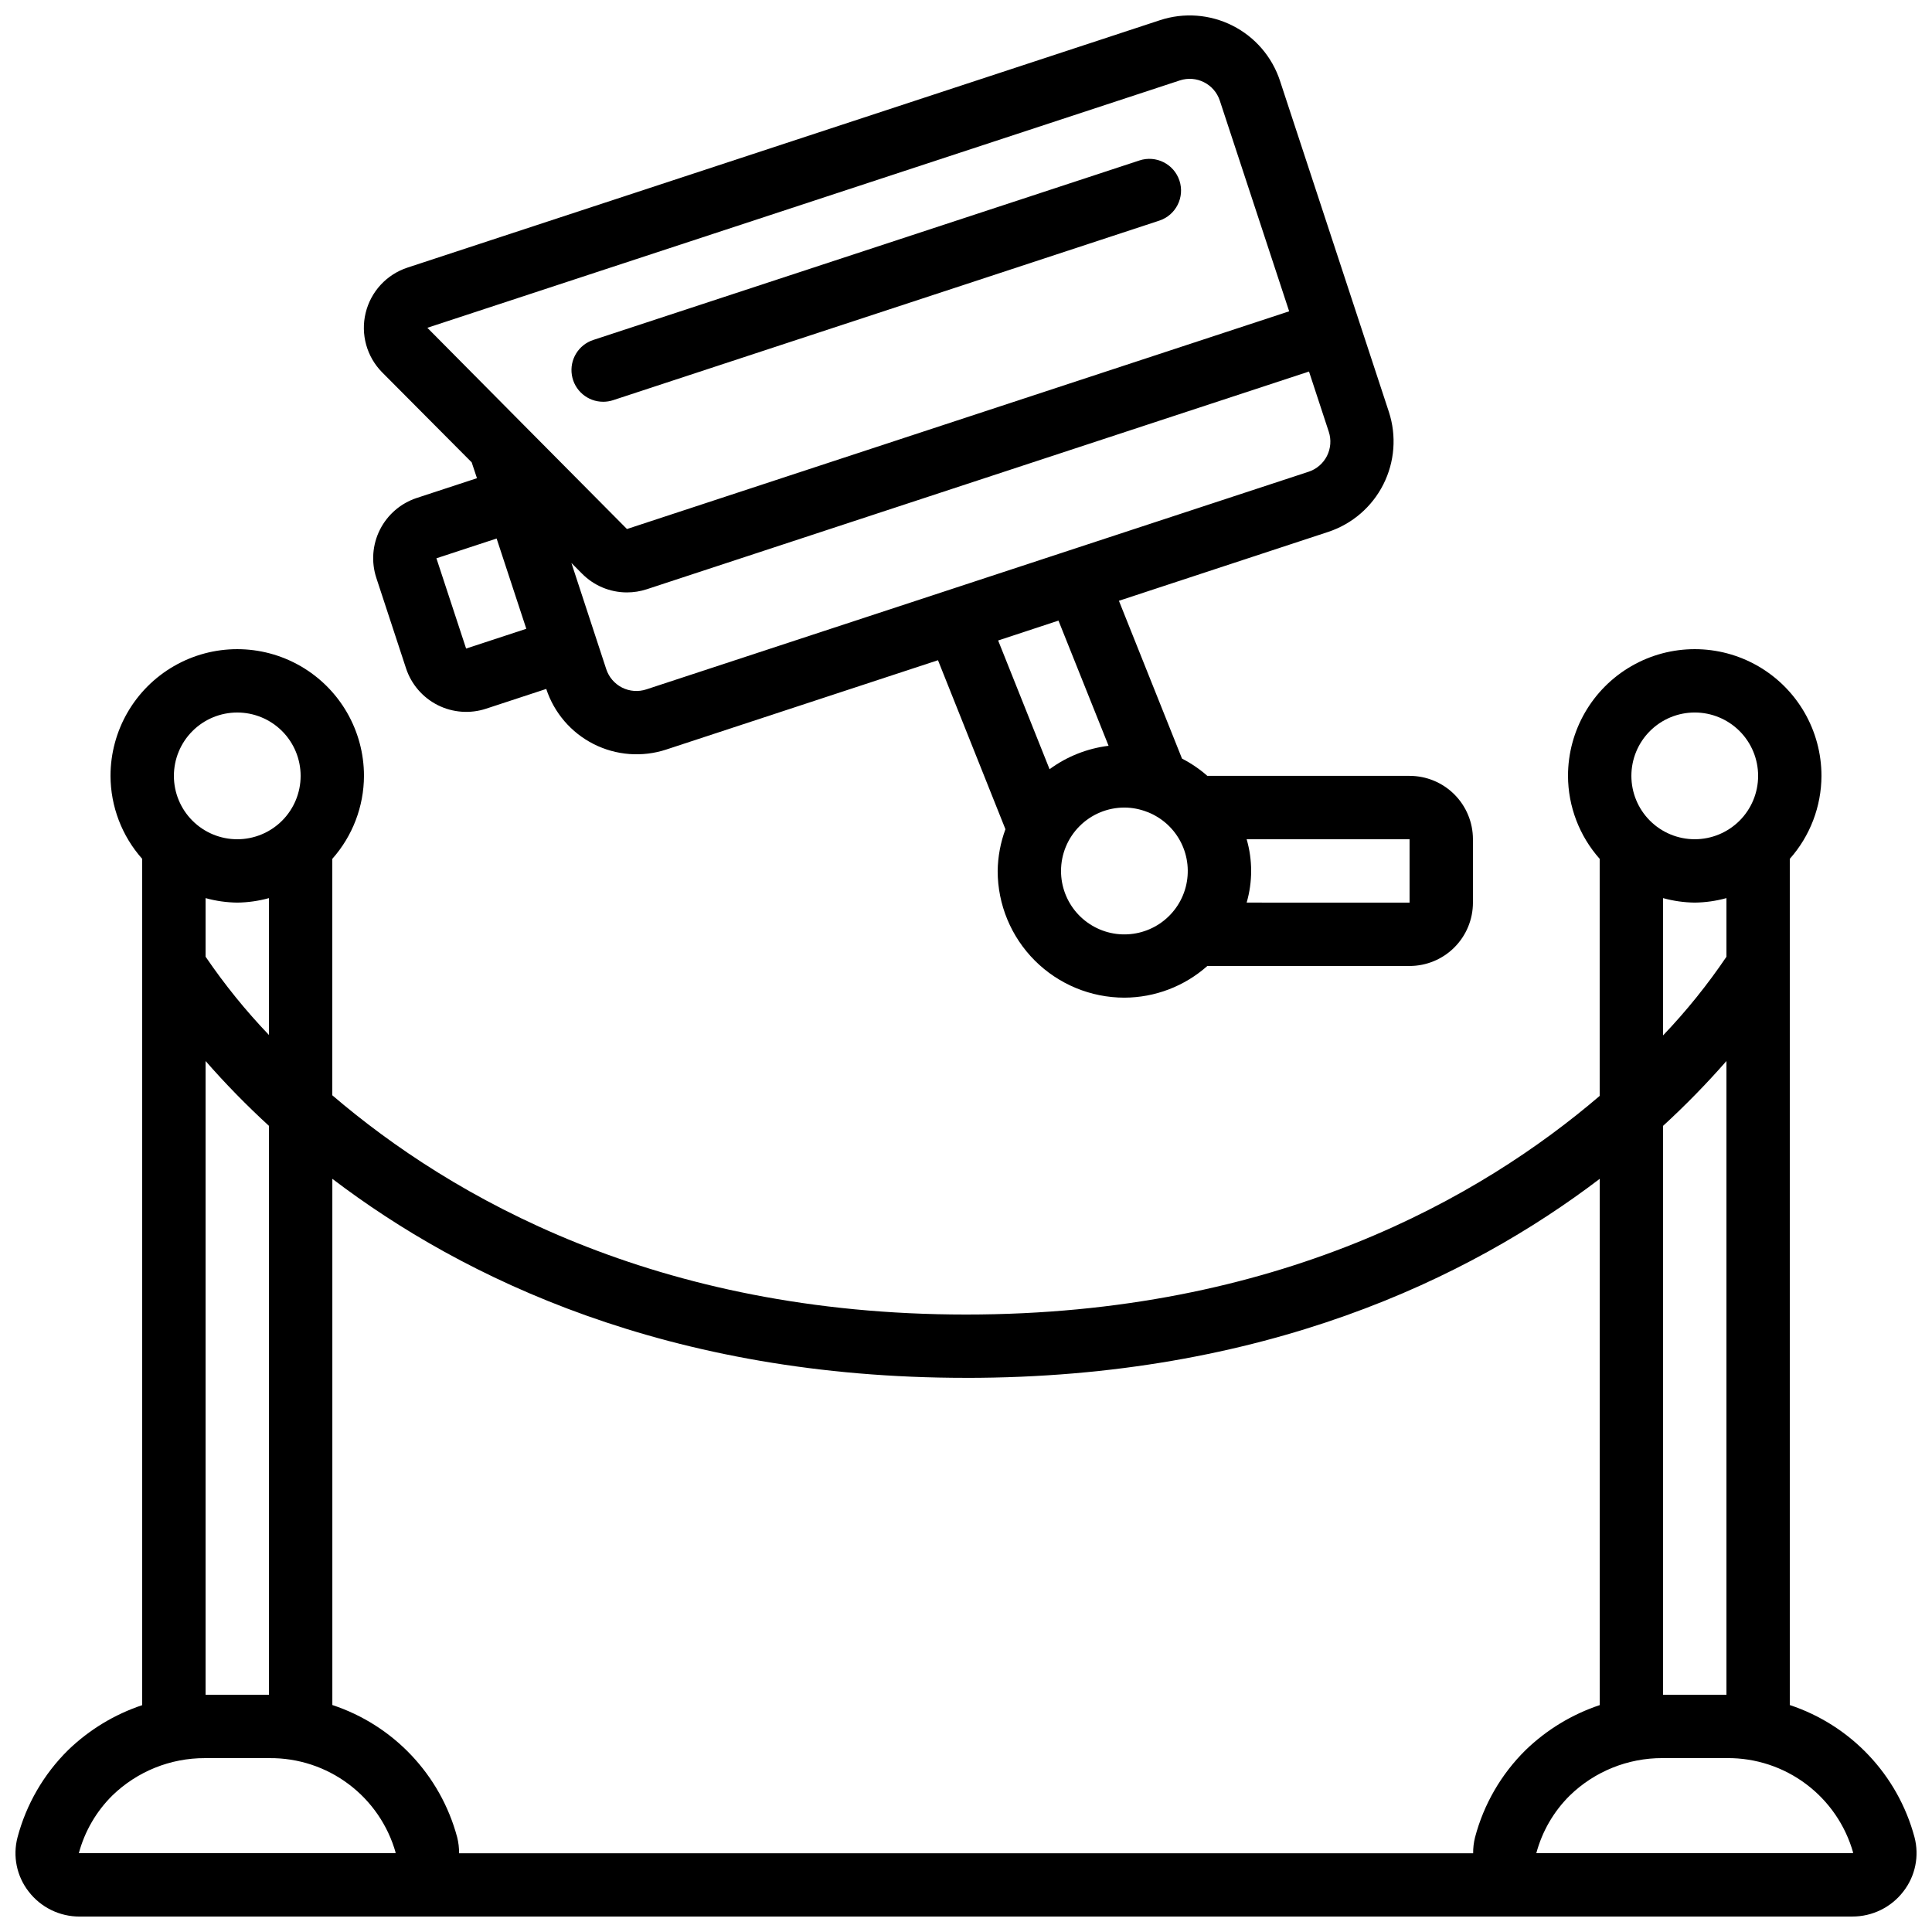 <?xml version="1.0" encoding="UTF-8"?>
<!-- Uploaded to: SVG Repo, www.svgrepo.com, Generator: SVG Repo Mixer Tools -->
<svg width="800px" height="800px" version="1.1" viewBox="144 144 512 512" xmlns="http://www.w3.org/2000/svg">
 <defs>
  <clipPath id="b">
   <path d="m148.09 316h503.81v335.9h-503.81z"/>
  </clipPath>
  <clipPath id="a">
   <path d="m240 148.09h295v260.91h-295z"/>
  </clipPath>
 </defs>
 <g clip-path="url(#b)">
  <path d="m165.11 651.9h469.77c5.297 0.02 10.301-2.434 13.527-6.633 3.18-4.082 4.273-9.414 2.949-14.418-4.43-16.48-16.844-29.629-33.043-34.996v-224.25c5.383-6.062 8.367-13.879 8.395-21.984 0-12-6.398-23.086-16.793-29.086-10.391-6-23.195-6-33.586 0s-16.793 17.086-16.793 29.086c0.027 8.105 3.012 15.922 8.395 21.984v62.824c-31.402 26.871-85.488 57.938-167.93 57.938-82.289 0-136.47-31.168-167.94-58.105v-62.656c5.383-6.062 8.367-13.879 8.395-21.984 0-12-6.398-23.086-16.793-29.086-10.391-6-23.195-6-33.586 0s-16.793 17.086-16.793 29.086c0.027 8.105 3.012 15.922 8.395 21.984v224.28c-7.367 2.457-14.086 6.539-19.664 11.941-6.438 6.367-11.055 14.34-13.375 23.09-1.309 4.984-0.219 10.293 2.945 14.359 3.227 4.203 8.23 6.656 13.527 6.633zm470-16.91c-0.051 0.082-0.148 0.125-0.242 0.117h-83.727c1.551-5.797 4.617-11.074 8.883-15.289 6.57-6.375 15.375-9.93 24.527-9.902h17.148c7.547-0.059 14.906 2.359 20.941 6.891 6.039 4.531 10.418 10.918 12.469 18.184zm-41.984-251.79c2.84-0.035 5.66-0.434 8.398-1.191v15.543c-5.008 7.406-10.625 14.375-16.793 20.84v-36.383c2.734 0.758 5.555 1.156 8.395 1.191zm8.398 41.984v167.94h-16.793v-150.76c5.906-5.414 11.512-11.148 16.793-17.18zm-8.398-92.363c4.453 0 8.727 1.77 11.875 4.918 3.148 3.148 4.918 7.422 4.918 11.875 0 4.453-1.77 8.727-4.918 11.875-3.148 3.148-7.422 4.918-11.875 4.918s-8.727-1.77-11.875-4.918c-3.148-3.148-4.918-7.422-4.918-11.875 0-4.453 1.77-8.727 4.918-11.875 3.148-3.148 7.422-4.918 11.875-4.918zm-193.12 176.33c78.98 0 133.32-26.406 167.94-52.75v139.47h-0.004c-7.363 2.457-14.078 6.531-19.656 11.934-6.449 6.363-11.07 14.34-13.383 23.098-0.352 1.387-0.52 2.812-0.504 4.242h-268.74c0.016-1.434-0.152-2.867-0.504-4.258-4.422-16.508-16.855-29.676-33.082-35.039v-139.45c34.609 26.34 88.957 52.746 167.94 52.746zm-193.13-125.95c2.84-0.035 5.66-0.434 8.398-1.191v36.273c-6.16-6.441-11.777-13.379-16.793-20.746v-15.527c2.734 0.758 5.555 1.156 8.395 1.191zm8.398 59.164v150.76h-16.793v-167.94c5.277 6.031 10.883 11.766 16.793 17.18zm-8.398-109.54c4.453 0 8.727 1.77 11.875 4.918 3.148 3.148 4.918 7.422 4.918 11.875 0 4.453-1.77 8.727-4.918 11.875-3.148 3.148-7.422 4.918-11.875 4.918s-8.727-1.77-11.875-4.918c-3.148-3.148-4.918-7.422-4.918-11.875 0-4.453 1.77-8.727 4.918-11.875 3.148-3.148 7.422-4.918 11.875-4.918zm-33.102 287c6.57-6.375 15.375-9.93 24.527-9.902h17.148c7.547-0.059 14.906 2.359 20.941 6.891 6.039 4.531 10.418 10.918 12.469 18.184 0 0-0.066 0.117-0.242 0.117h-83.727c1.555-5.793 4.621-11.07 8.883-15.289z"/>
 </g>
 <g clip-path="url(#a)">
  <path d="m441.98 408.39c8.105-0.027 15.922-3.012 21.98-8.395h53.59c4.453 0 8.727-1.77 11.875-4.922 3.148-3.148 4.918-7.418 4.918-11.875v-16.793c0-4.453-1.77-8.723-4.918-11.875-3.148-3.148-7.422-4.918-11.875-4.918h-53.59c-2.043-1.797-4.297-3.332-6.715-4.574l-16.719-41.824 55.477-18.258c6.34-2.098 11.59-6.625 14.598-12.586 3.012-5.961 3.539-12.871 1.465-19.219l-7.867-23.93-20.992-63.816v-0.004c-2.09-6.34-6.609-11.598-12.57-14.605-5.961-3.012-12.875-3.531-19.219-1.449l-199.41 65.562c-5.535 1.809-9.742 6.359-11.109 12.02-1.371 5.664 0.293 11.629 4.394 15.766l23.711 23.832 1.395 4.199-15.953 5.238c-4.234 1.391-7.742 4.41-9.75 8.387-2.008 3.977-2.352 8.59-0.957 12.824l7.859 23.922c1.391 4.234 4.406 7.742 8.383 9.754 3.981 2.008 8.594 2.356 12.828 0.961l15.953-5.238c2.086 6.344 6.609 11.605 12.574 14.617 5.961 3.012 12.879 3.531 19.227 1.445l72.012-23.672 17.875 44.789c-1.309 3.539-2.008 7.277-2.059 11.051 0 8.906 3.539 17.449 9.84 23.75 6.297 6.297 14.84 9.836 23.75 9.836zm-16.793-33.586h-0.004c0-4.453 1.77-8.727 4.922-11.875 3.148-3.148 7.418-4.918 11.875-4.918 2.098 0.008 4.18 0.414 6.129 1.199l0.16 0.051c3.785 1.531 6.887 4.387 8.719 8.039 1.832 3.648 2.269 7.84 1.234 11.793-1.035 3.949-3.477 7.387-6.863 9.668-3.391 2.281-7.492 3.25-11.543 2.727-4.051-0.527-7.769-2.512-10.465-5.582-2.691-3.07-4.172-7.019-4.168-11.102zm92.363 8.398-43.176-0.004c1.59-5.484 1.59-11.309 0-16.793h43.176zm-60.887-217.89c4.402-1.449 9.148 0.945 10.598 5.348l18.379 55.84-175.49 57.695-27.5-27.711-25.398-25.617zm-189.14 150.56-7.867-23.922 15.953-5.238 7.867 23.922zm47.754 10.824h-0.004c-2.113 0.695-4.422 0.527-6.41-0.477-1.988-1.004-3.496-2.758-4.195-4.871l-9.238-28.156 2.805 2.82h0.004c3.137 3.188 7.418 4.981 11.891 4.981 1.793 0.004 3.574-0.281 5.281-0.84l175.49-57.695 5.238 15.953c0.699 2.117 0.527 4.422-0.477 6.414-1.004 1.988-2.754 3.496-4.871 4.191zm109.23-18.23 13.277 33.176c-5.656 0.695-11.043 2.832-15.637 6.207l-13.629-34.117z"/>
 </g>
 <path d="m303.85 250.47c0.887 0 1.773-0.137 2.617-0.414l144.75-47.582c4.406-1.449 6.801-6.195 5.352-10.602-1.449-4.406-6.195-6.801-10.598-5.352l-144.75 47.574c-3.922 1.289-6.324 5.234-5.668 9.309 0.652 4.074 4.168 7.07 8.297 7.066z"/>
</svg>